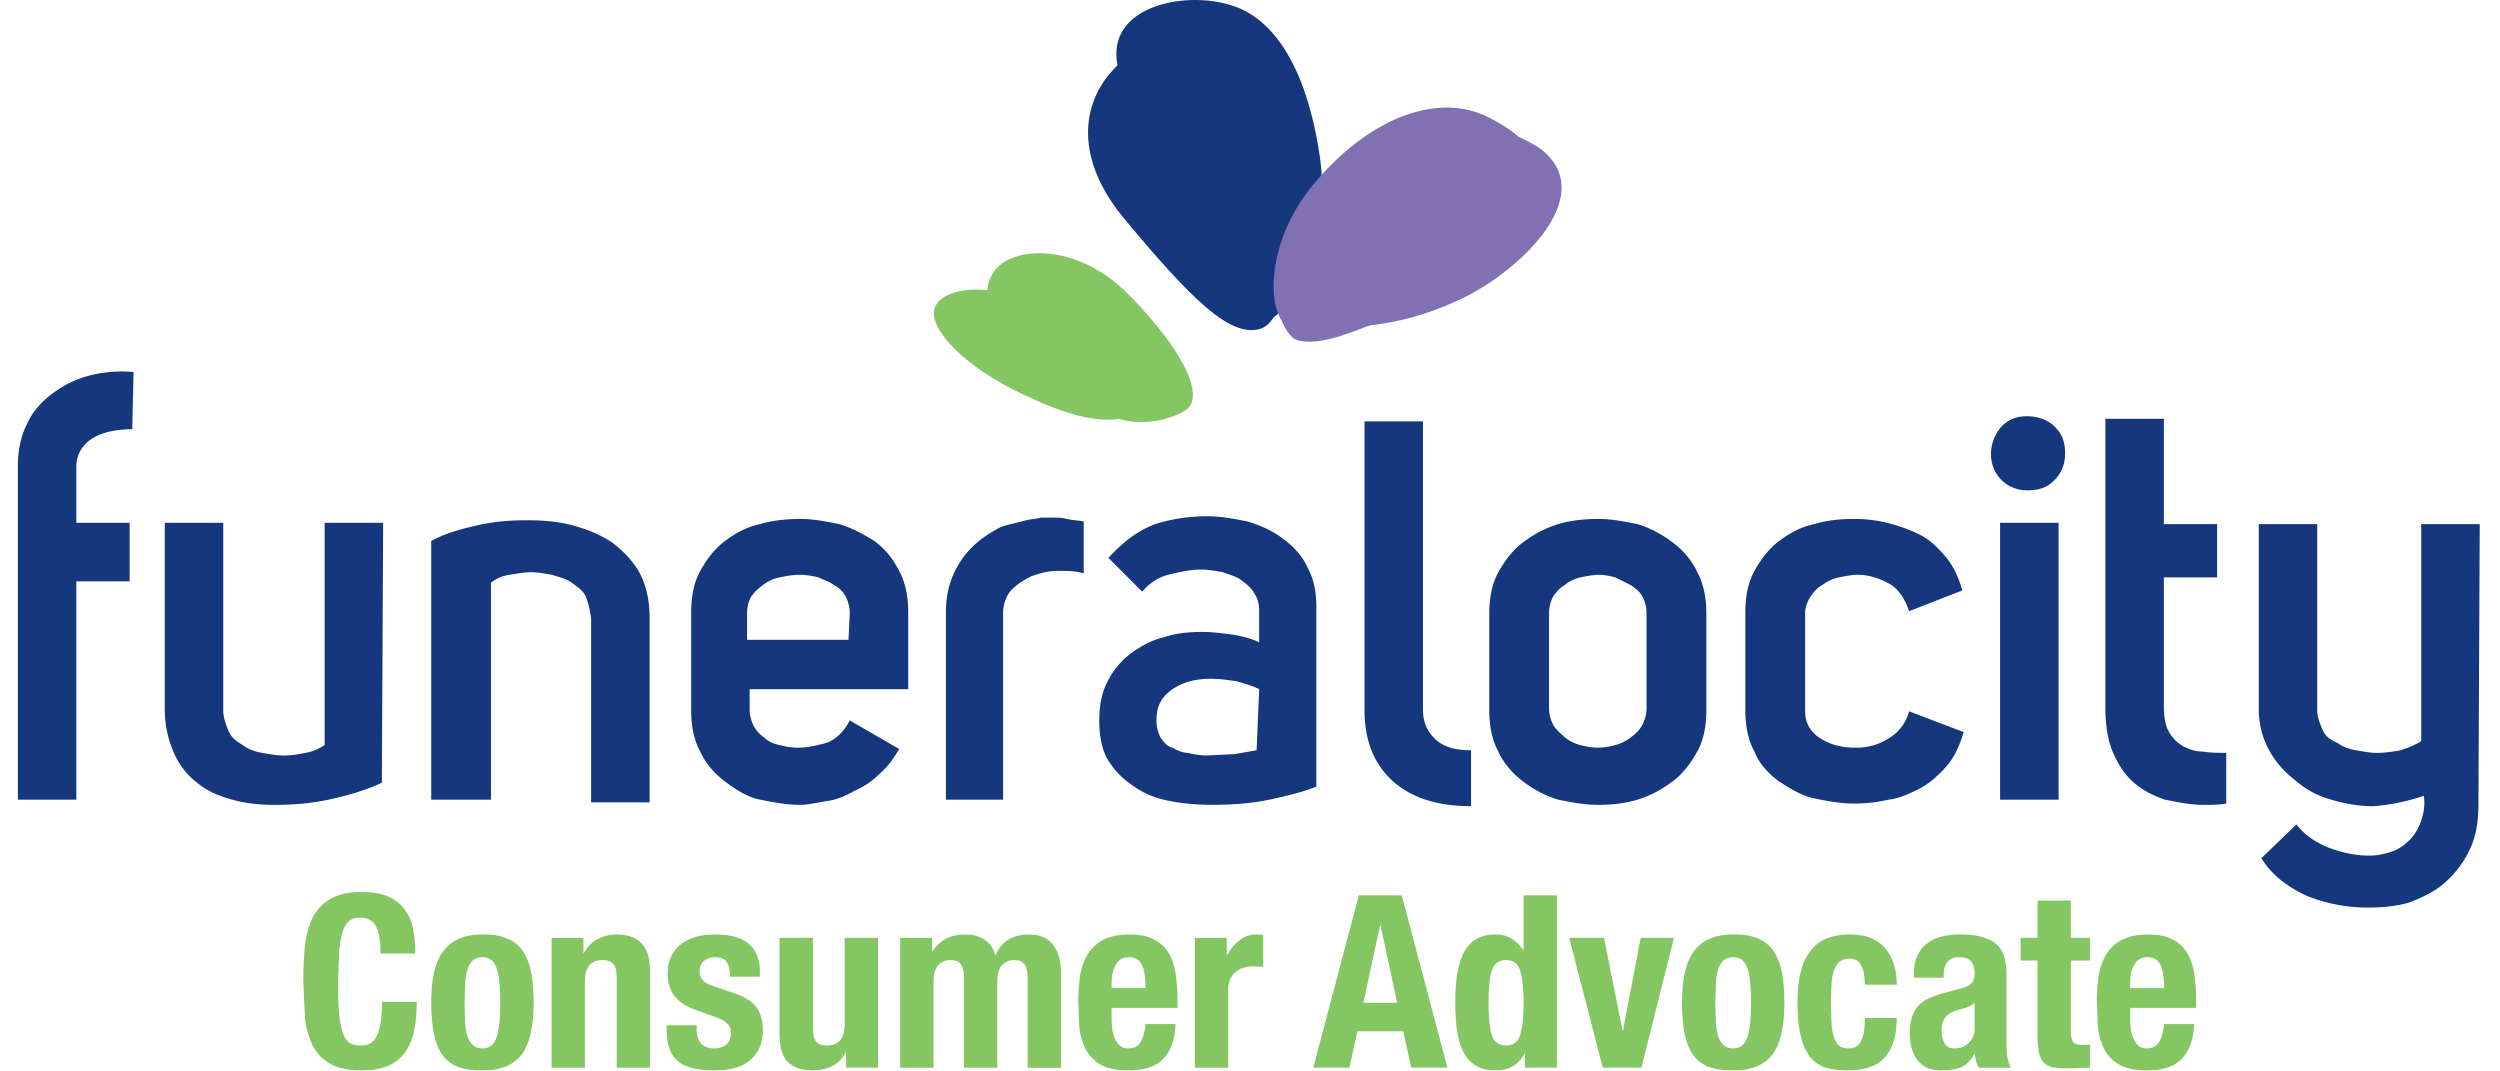 <svg xmlns="http://www.w3.org/2000/svg" width="140" height="60" fill="none"><path d="M21.31 53.398h1.947c0-.351-.027-.725-.081-1.122-.045-.406-.167-.779-.365-1.122-.198-.351-.5-.64-.906-.865-.397-.225-.942-.338-1.636-.338-.73 0-1.311.126-1.744.379a2.5 2.5 0 0 0-1 1.027c-.225.442-.374.973-.446 1.595-.063.613-.095 1.284-.095 2.014l.095 2.028c.072.613.221 1.14.446 1.582a2.41 2.41 0 0 0 1 1.014c.433.234 1.014.352 1.744.352.64 0 1.158-.099 1.555-.297.406-.198.716-.473.933-.825.225-.352.378-.761.46-1.23s.122-.964.122-1.487h-1.947c0 .523-.031.946-.095 1.271-.063.315-.149.563-.257.743-.108.171-.239.288-.392.351a1.34 1.34 0 0 1-.473.081c-.207 0-.392-.041-.554-.122-.153-.09-.284-.257-.392-.5-.099-.252-.176-.604-.23-1.054-.045-.45-.068-1.041-.068-1.771l.054-1.73c.036-.478.099-.861.189-1.149.09-.297.212-.509.365-.635.162-.135.365-.203.608-.203.442 0 .743.162.906.487.171.316.257.825.257 1.527zm4.706 2.756l.027-1.027c.018-.315.059-.586.122-.811.072-.225.176-.401.311-.527a.76.76 0 0 1 .541-.189c.378 0 .64.198.784.595s.216 1.05.216 1.96-.072 1.564-.216 1.96-.405.595-.784.595c-.225 0-.405-.063-.541-.189s-.239-.302-.311-.527c-.063-.225-.104-.496-.122-.811l-.027-1.027zm-1.865 0a9.28 9.28 0 0 0 .135 1.676c.09.478.243.879.46 1.203a1.94 1.94 0 0 0 .879.703c.37.144.834.212 1.392.203.532 0 .978-.077 1.338-.23a2.02 2.02 0 0 0 .892-.703c.225-.324.387-.725.487-1.203a8.11 8.11 0 0 0 .149-1.649 9.14 9.14 0 0 0-.135-1.676c-.09-.478-.243-.879-.46-1.203a1.91 1.91 0 0 0-.879-.716c-.369-.162-.834-.239-1.392-.23-.532 0-.982.086-1.352.257a2.1 2.1 0 0 0-.879.73c-.225.315-.388.712-.487 1.19s-.149 1.027-.149 1.649zm6.737-3.633v7.272h1.865v-4.826c0-.802.329-1.203.987-1.203.279 0 .482.076.608.23.126.144.189.406.189.784v5.015h1.865V54.4c0-.73-.162-1.257-.487-1.582-.315-.325-.77-.487-1.365-.487a2.23 2.23 0 0 0-1.081.257c-.316.162-.572.424-.77.784h-.027v-.852h-1.784zm8.124 4.893h-1.676v.257a3.54 3.54 0 0 0 .122.96c.081.279.221.518.419.716.207.198.482.347.825.446.351.099.789.149 1.311.149.396 0 .757-.041 1.081-.122.334-.081.617-.216.852-.405a1.96 1.96 0 0 0 .568-.703c.135-.288.203-.626.203-1.014 0-.55-.122-.982-.365-1.298-.243-.324-.658-.586-1.244-.784l-1.122-.379c-.315-.099-.532-.221-.649-.365a.79.79 0 0 1-.162-.487c0-.261.086-.455.257-.581a1.01 1.01 0 0 1 .622-.203c.306 0 .518.09.635.27.126.171.189.446.189.825h1.676V54.4c0-.658-.203-1.167-.608-1.528s-1.032-.541-1.879-.541c-.478 0-.888.059-1.23.176-.333.117-.608.275-.825.473a1.76 1.76 0 0 0-.473.703c-.099.261-.149.541-.149.838 0 .514.131.937.392 1.271.261.324.649.577 1.162.757l1.311.473c.18.072.338.171.473.297.135.117.203.293.203.527 0 .288-.086.505-.257.649s-.401.216-.689.216c-.315 0-.559-.095-.73-.284-.162-.198-.243-.455-.243-.77v-.243zm8.372 1.524v.852h1.784v-7.272h-1.865v4.826c0 .802-.329 1.203-.987 1.203-.279 0-.482-.072-.608-.216-.126-.153-.189-.419-.189-.798v-5.015h-1.865v5.393c0 .73.158 1.253.473 1.568.324.306.784.46 1.379.46.405 0 .766-.077 1.081-.23s.572-.41.77-.771h.027zm3.028-6.417v7.272h1.865v-4.785c0-.432.086-.748.257-.946.18-.198.419-.297.716-.297.261 0 .446.081.554.243.117.162.176.397.176.703v5.083h1.865v-4.785c0-.432.086-.748.257-.946.18-.198.419-.297.716-.297.261 0 .446.081.554.243.117.162.176.397.176.703v5.083h1.865V54.51c0-.703-.149-1.239-.446-1.609-.288-.378-.744-.568-1.365-.568-.441 0-.825.099-1.149.297-.316.189-.545.478-.689.865h-.027c-.099-.379-.297-.667-.595-.865-.288-.198-.649-.297-1.081-.297-.406 0-.757.072-1.054.216-.288.144-.55.383-.784.716h-.027v-.743h-1.784zm13.745 2.811h-1.906v-.284a3.28 3.28 0 0 1 .041-.514c.036-.171.09-.324.162-.46a.88.88 0 0 1 .284-.338c.126-.09.284-.135.473-.135s.343.041.46.122c.126.072.221.185.284.338.072.144.122.324.149.541.027.207.045.45.054.73zm-1.906 1.109h3.69v-.419a9.65 9.65 0 0 0-.108-1.514c-.072-.46-.207-.847-.406-1.162a1.94 1.94 0 0 0-.825-.744c-.342-.18-.784-.27-1.325-.27-.631 0-1.135.104-1.514.311a2.25 2.25 0 0 0-.879.838 3.58 3.58 0 0 0-.406 1.203 10.15 10.15 0 0 0-.094 1.406l.054 1.379a3.62 3.62 0 0 0 .338 1.244 2.1 2.1 0 0 0 .838.892c.378.225.906.338 1.582.338.892 0 1.546-.221 1.96-.662s.64-1.086.676-1.933h-1.676c-.054.46-.153.802-.297 1.027s-.374.338-.689.338c-.171 0-.315-.045-.433-.135a1.1 1.1 0 0 1-.284-.379 2.37 2.37 0 0 1-.162-.541 4.91 4.91 0 0 1-.041-.635v-.581zm4.662-3.92v7.272h1.865v-4.366c0-.243.041-.446.121-.608.081-.171.19-.306.325-.406a1.24 1.24 0 0 1 .446-.23 1.81 1.81 0 0 1 .487-.068l.284.014.298.014v-1.784a1.08 1.08 0 0 0-.176-.014c-.054-.009-.108-.014-.162-.014a1.53 1.53 0 0 0-.986.324c-.27.207-.5.487-.689.838h-.027v-.973h-1.784zm11.33 3.634l-.933-4.339h-.027l-.933 4.339h1.893zm.257-6.015l2.555 9.651h-2.027l-.446-2.041h-2.568l-.446 2.041h-2.027l2.555-9.651h2.406zm6.901 8.88v.77h1.784v-9.651H85.32v3.055h-.027c-.198-.288-.423-.505-.675-.649-.244-.144-.541-.216-.892-.216-.766 0-1.329.302-1.69.906-.36.595-.541 1.568-.541 2.92s.18 2.321.541 2.906.924.879 1.69.879c.378 0 .694-.068.946-.203.261-.135.496-.374.703-.716h.027zm-2.041-2.866c0-.793.059-1.388.176-1.784.126-.406.392-.608.797-.608.415 0 .681.203.798.608.126.397.189.991.189 1.784s-.063 1.392-.189 1.798c-.117.396-.383.595-.798.595-.405 0-.671-.198-.797-.595-.117-.406-.176-1.005-.176-1.798zm8.517-3.637l-.987 5.204h-.027l-1.04-5.204h-1.947l1.879 7.272h2.163l1.825-7.272h-1.865zm4.181 3.637l.027-1.027c.018-.315.059-.586.121-.811.072-.225.176-.401.311-.527s.316-.189.541-.189c.378 0 .64.198.784.595s.216 1.05.216 1.96-.072 1.564-.216 1.96-.406.595-.784.595c-.225 0-.406-.063-.541-.189s-.239-.302-.311-.527c-.063-.225-.103-.496-.121-.811l-.027-1.027zm-1.865 0c0 .631.045 1.19.135 1.676.09.478.243.879.459 1.203.217.315.51.55.879.703.37.144.834.212 1.393.203.531 0 .978-.077 1.338-.23a2.03 2.03 0 0 0 .893-.703c.225-.324.388-.725.486-1.203s.149-1.027.149-1.649c0-.64-.045-1.199-.135-1.676s-.244-.879-.46-1.203a1.91 1.91 0 0 0-.879-.716c-.369-.162-.833-.239-1.392-.23-.531 0-.982.086-1.352.257a2.1 2.1 0 0 0-.878.73c-.225.315-.388.712-.487 1.19s-.148 1.027-.148 1.649zm10.239-1.011h1.784c0-.865-.221-1.55-.663-2.055-.432-.505-1.081-.757-1.946-.757-.433 0-.829.059-1.189.176s-.672.324-.933.622c-.261.288-.465.68-.608 1.176-.145.487-.217 1.104-.217 1.852 0 .73.059 1.343.176 1.838.117.487.288.879.513 1.176.235.288.523.491.866.608a4.2 4.2 0 0 0 1.23.162c.991 0 1.699-.248 2.122-.743.433-.505.649-1.235.649-2.19h-1.784c0 .595-.072 1.027-.217 1.298s-.374.406-.689.406c-.207 0-.378-.045-.513-.135-.127-.099-.226-.252-.298-.46a3.33 3.33 0 0 1-.149-.784l-.04-1.163.04-1.095c.028-.315.077-.572.149-.77.072-.207.18-.36.324-.459a.9.9 0 0 1 .554-.162c.181 0 .325.045.433.135a.73.73 0 0 1 .243.338 1.41 1.41 0 0 1 .122.46 3.38 3.38 0 0 1 .041.527zm6.149 1.014v1.433c0 .198-.036.369-.108.514a1 1 0 0 1-.284.352 1.12 1.12 0 0 1-.365.203 1.52 1.52 0 0 1-.392.054c-.253 0-.432-.099-.541-.297s-.162-.437-.162-.716c0-.325.081-.581.243-.77s.433-.325.811-.406c.118-.027.248-.068.392-.122a1.84 1.84 0 0 0 .406-.243zm-3.406-1.406h1.675v-.203c0-.288.073-.518.217-.689s.36-.257.649-.257c.315 0 .536.081.662.243.135.153.203.369.203.649 0 .243-.054.428-.162.554s-.303.225-.582.297l-1.054.284c-.324.09-.604.194-.838.311-.225.117-.415.266-.568.446-.144.171-.252.383-.324.635-.072.243-.108.536-.108.879a3.01 3.01 0 0 0 .095.743 2.06 2.06 0 0 0 .297.662 1.45 1.45 0 0 0 .54.473c.225.108.501.162.825.162.451 0 .816-.054 1.095-.162.288-.117.541-.365.757-.743h.027l.081.392a1.89 1.89 0 0 0 .148.365h1.785a3.11 3.11 0 0 1-.189-.608c-.027-.189-.041-.455-.041-.798v-3.825a3.46 3.46 0 0 0-.108-.892 1.49 1.49 0 0 0-.378-.716c-.189-.198-.456-.352-.798-.46s-.793-.162-1.351-.162c-.352 0-.686.041-1.001.122a2.1 2.1 0 0 0-.811.378c-.225.171-.406.401-.541.689-.135.279-.202.631-.202 1.054v.176zm6.926-4.315v2.082h-.946v1.271h.946v4.163c0 .369.023.676.068.919s.126.442.243.595c.126.144.302.243.527.297.234.045.532.068.892.068l.608-.027.609-.013v-1.298l-.203.027h-.216c-.27 0-.451-.059-.541-.176-.081-.126-.122-.334-.122-.622v-3.934h1.082v-1.271h-1.082v-2.082h-1.865zm7.096 4.896h-1.906v-.284a3.29 3.29 0 0 1 .04-.514 1.73 1.73 0 0 1 .162-.46c.073-.144.167-.257.284-.338.126-.09.284-.135.473-.135s.343.041.46.122c.126.072.221.185.284.338a1.7 1.7 0 0 1 .148.541c.027.207.045.45.055.73zm-1.906 1.109h3.69v-.419a9.52 9.52 0 0 0-.109-1.514c-.072-.46-.207-.847-.405-1.162-.198-.324-.473-.572-.825-.744-.342-.18-.784-.27-1.324-.27-.631 0-1.135.104-1.514.311s-.672.487-.879.838c-.198.352-.333.752-.405 1.203-.064.451-.095.919-.095 1.406l.054 1.379c.045.46.158.874.338 1.244a2.1 2.1 0 0 0 .838.892c.378.225.906.338 1.582.338.892 0 1.545-.221 1.96-.662s.639-1.086.675-1.933h-1.675c-.055.46-.154.802-.298 1.027s-.374.338-.689.338c-.172 0-.316-.045-.433-.135a1.11 1.11 0 0 1-.284-.379c-.072-.162-.126-.342-.162-.541a4.91 4.91 0 0 1-.04-.635v-.581z" fill="#84c661"/><path d="M7.406 24.036c-1.019 0-1.82.218-2.329.582a1.8 1.8 0 0 0-.801 1.529v3.13H7.26v3.276H4.276v12.229H1V26.147c0-.873.146-1.674.51-2.402.291-.655.801-1.237 1.383-1.674s1.237-.801 2.038-1.019a7.25 7.25 0 0 1 2.548-.218l-.073 3.203zm13.976 19.8c-.946.437-1.965.728-2.984.946s-2.038.291-2.984.291c-.873 0-1.601-.073-2.402-.291s-1.456-.51-1.965-.946c-.582-.437-1.019-1.019-1.31-1.674a6.14 6.14 0 0 1-.51-2.402V29.278h3.275V39.76c0 .437.146.801.291 1.165s.437.582.801.801c.291.218.655.364 1.092.437s.801.145 1.238.145.801-.073 1.165-.145c.437-.073.728-.218 1.092-.437V29.278h3.276l-.073 14.558zm2.766-13.538c.801-.437 1.601-.655 2.548-.873s1.82-.291 2.839-.291c.874 0 1.747.073 2.548.291s1.529.509 2.184.946c.582.437 1.165 1.019 1.529 1.674s.582 1.529.582 2.548v10.336h-3.276V34.592c-.073-.437-.146-.801-.291-1.164s-.509-.582-.801-.801-.655-.291-1.092-.437c-.437-.073-.801-.146-1.165-.146s-.801.073-1.237.146a2.17 2.17 0 0 0-1.019.437v12.156h-3.348V30.298zm26.204 11.645c-.291.509-.655 1.019-1.092 1.383-.437.437-.873.728-1.383.946-.51.291-1.019.51-1.529.582s-1.092.218-1.529.218c-.801 0-1.528-.146-2.256-.291s-1.383-.582-1.965-1.019-1.092-1.019-1.383-1.674c-.364-.655-.509-1.456-.509-2.329V34.3c0-.873.145-1.674.509-2.329s.801-1.238 1.383-1.674 1.237-.801 1.965-.946c.728-.218 1.529-.291 2.256-.291s1.456.146 2.184.291c.728.218 1.383.582 1.965.946.582.437 1.019.946 1.383 1.674.364.655.51 1.456.51 2.329v4.295h-8.88v1.092a2.02 2.02 0 0 0 .218.946 1.72 1.72 0 0 0 .582.655c.218.218.51.364.874.437.291.073.655.146 1.019.146.582 0 1.165-.146 1.674-.291.509-.218.946-.655 1.237-1.237l2.766 1.601zm-2.766-7.57a2.02 2.02 0 0 0-.218-.946 1.43 1.43 0 0 0-.655-.655c-.291-.218-.582-.291-.873-.437-.291-.073-.655-.146-1.092-.146-.364 0-.728.073-1.092.146s-.655.218-.946.437-.51.437-.655.655c-.146.291-.218.582-.218.946v1.456h5.678l.073-1.456zm11.355-5.387c.218 0 .51 0 .801.073s.582.073.946.145v2.912c-.437-.146-.873-.146-1.456-.146s-1.019.146-1.456.291c-.437.218-.801.437-1.165.801-.291.364-.437.801-.437 1.31v10.409h-3.203V34.3c0-1.165.291-2.038.801-2.839s1.237-1.383 2.038-1.82c.218-.146.509-.219.801-.291l.874-.218c.291-.073.582-.073.801-.146h.655zm11.574 5.24c0-.364-.073-.728-.291-1.019-.146-.291-.437-.51-.728-.728s-.655-.291-1.019-.437c-.437-.073-.801-.146-1.237-.146-.582 0-1.237.146-1.82.291s-1.092.51-1.456.946l-1.893-1.892c.874-.946 1.674-1.529 2.62-1.893a9.73 9.73 0 0 1 2.911-.437c.801 0 1.529.146 2.256.291.728.218 1.383.51 1.965.946s1.092.946 1.383 1.601c.364.655.51 1.383.51 2.257v10.045c-.728.291-1.601.51-2.621.728s-2.111.291-3.276.291c-.8 0-1.601-.073-2.329-.218-.801-.146-1.456-.437-1.965-.801a4.63 4.63 0 0 1-1.456-1.456c-.364-.583-.51-1.383-.51-2.257s.146-1.601.51-2.257c.291-.582.801-1.165 1.31-1.529s1.165-.728 1.82-.873c.655-.218 1.383-.291 2.111-.291.583 0 1.092.073 1.674.146.51.073 1.092.218 1.529.437v-1.747zm0 4.367c-.291-.145-.728-.291-1.238-.437-.509-.073-.946-.145-1.456-.145-.946 0-1.674.218-2.256.655s-.801.946-.801 1.674a2.02 2.02 0 0 0 .218.946c.146.218.364.509.655.582.291.146.582.291.874.291.291.073.655.146 1.092.146l1.529-.073 1.237-.218.145-3.421zm11.865 6.553c-1.965 0-3.421-.509-4.44-1.456s-1.528-2.257-1.528-3.931V23.6h3.275v16.16c0 .655.218 1.165.655 1.601s1.092.655 2.038.655v3.13zm1.019-10.773c0-.873.146-1.674.51-2.329s.801-1.238 1.383-1.674 1.238-.801 1.965-1.019 1.529-.291 2.257-.291 1.456.146 2.184.291c.727.218 1.383.582 1.965 1.019s1.092 1.019 1.383 1.674c.364.655.51 1.456.51 2.329v5.386c0 .874-.146 1.674-.51 2.329s-.8 1.237-1.383 1.674-1.237.801-1.965 1.019-1.456.291-2.184.291c-.801 0-1.528-.146-2.257-.291a6.31 6.31 0 0 1-1.965-1.019c-.583-.437-1.092-1.019-1.383-1.674-.364-.655-.51-1.456-.51-2.329v-5.386zm6.115-2.184c-.291 0-.655.073-1.019.146-.291.073-.655.218-.874.437-.291.146-.51.437-.655.655a2.01 2.01 0 0 0-.219.946v5.241a2.01 2.01 0 0 0 .219.946c.145.291.436.51.655.728a2.46 2.46 0 0 0 .874.437c.291.073.655.146 1.019.146.291 0 .655-.073.946-.146s.582-.218.873-.437.509-.437.655-.728a2.02 2.02 0 0 0 .218-.946v-5.241a2.02 2.02 0 0 0-.218-.946c-.146-.291-.437-.509-.655-.655l-.873-.437c-.292-.073-.583-.146-.946-.146zm8.225 2.111c0-.873.146-1.674.51-2.329s.8-1.238 1.383-1.674 1.237-.801 1.964-.946c.728-.218 1.456-.291 2.257-.291.582 0 1.238.073 1.82.218s1.237.364 1.819.655 1.019.728 1.456 1.237.728 1.165.947 1.892l-2.985 1.165c-.218-.655-.582-1.237-1.092-1.529s-1.164-.509-1.747-.509c-.363 0-.728.073-1.091.146s-.656.218-.947.437c-.291.146-.509.437-.654.655s-.292.582-.292.874v5.532c0 .655.292 1.165.874 1.529s1.237.51 1.965.51c.655 0 1.237-.146 1.82-.51a2.5 2.5 0 0 0 1.164-1.529l3.057 1.165c-.218.728-.509 1.383-.946 1.893s-.946.946-1.456 1.237c-.582.291-1.164.582-1.819.655a8.4 8.4 0 0 1-1.893.218c-.801 0-1.529-.146-2.257-.291s-1.382-.582-1.964-.946c-.583-.437-1.092-.946-1.383-1.674-.364-.655-.51-1.456-.51-2.329V34.3zm13.756-8.88c0-.582.219-1.092.583-1.529.436-.437.873-.582 1.455-.582s1.165.218 1.529.582c.437.437.582.873.582 1.529 0 .582-.218 1.092-.582 1.456-.437.437-.873.582-1.529.582a2.03 2.03 0 0 1-1.455-.582c-.364-.364-.583-.873-.583-1.456zm3.785 19.362h-3.275V29.277h3.275v15.504zm9.39.218c-.436.073-.8.073-1.237.073-.801 0-1.456-.146-2.184-.291-.655-.218-1.237-.51-1.747-.946s-.873-1.019-1.164-1.674-.437-1.529-.437-2.548v-16.16h3.276v5.896h2.984v2.984h-2.984v7.206c0 .582.072 1.092.291 1.456s.437.582.8.801c.292.146.655.291 1.092.291.437.073.874.073 1.31.073V45zm14.122.074c0 .946-.146 1.82-.509 2.548a5.73 5.73 0 0 1-1.384 1.82c-.583.51-1.237.801-1.965 1.092-.728.218-1.528.291-2.329.291a9.22 9.22 0 0 1-3.421-.655c-1.092-.51-1.966-1.165-2.548-2.111l1.966-1.892c.437.582 1.091 1.019 1.819 1.31.801.291 1.529.437 2.257.437.436 0 .8-.073 1.237-.218s.728-.364 1.019-.655.51-.655.655-1.092.219-.873.146-1.383c-.874.291-1.82.509-2.839.582-.801 0-1.601-.146-2.329-.364-.801-.218-1.456-.582-2.038-1.092a5.38 5.38 0 0 1-1.456-1.674c-.364-.655-.583-1.456-.583-2.329V29.352h3.276v10.409c0 .437.146.728.292 1.092s.436.582.8.728c.291.218.655.364 1.092.437s.801.145 1.164.145c.437 0 .874-.073 1.311-.145.436-.146.8-.291 1.164-.51V29.352h3.276l-.073 15.723z" fill="#14377d"/><path d="M62.945 16.248c-2.839-2.693-6.405-2.475-7.352-.946-.145.291-.291.582-.291.946-1.456-.146-2.548.218-2.912.874-.582 1.165 1.601 3.421 4.877 4.95 2.257 1.092 4.076 1.601 5.387 1.383 1.529.509 3.494-.146 3.931-.655.874-1.092-1.019-4.003-3.639-6.551z" fill="#84c661"/><path d="M73.863 8.461C72.99 3.001 70.879.89 68.986.308c-2.693-.873-7.061.073-6.406 3.348l-.073.073c-2.111 2.111-2.256 5.314.51 8.589 3.64 4.367 5.824 6.551 7.497 6.114.291-.073.583-.291.801-.655 1.601-1.165 3.275-5.022 2.547-9.317z" fill="#14377d"/><path d="M86.238 8.312c-.291-.218-1.456-.801-1.237-.655.145.073-.655-.655-1.965-1.237-2.766-1.165-6.406.291-9.317 3.712-2.621 2.984-2.767 6.551-1.966 7.789.073.146.364.874.801 1.092 1.383.509 3.785-.728 4.222-.801 1.31-.146 3.13-.51 5.459-1.674 3.421-1.82 7.206-5.823 4.003-8.225z" fill="#8170b2"/></svg>